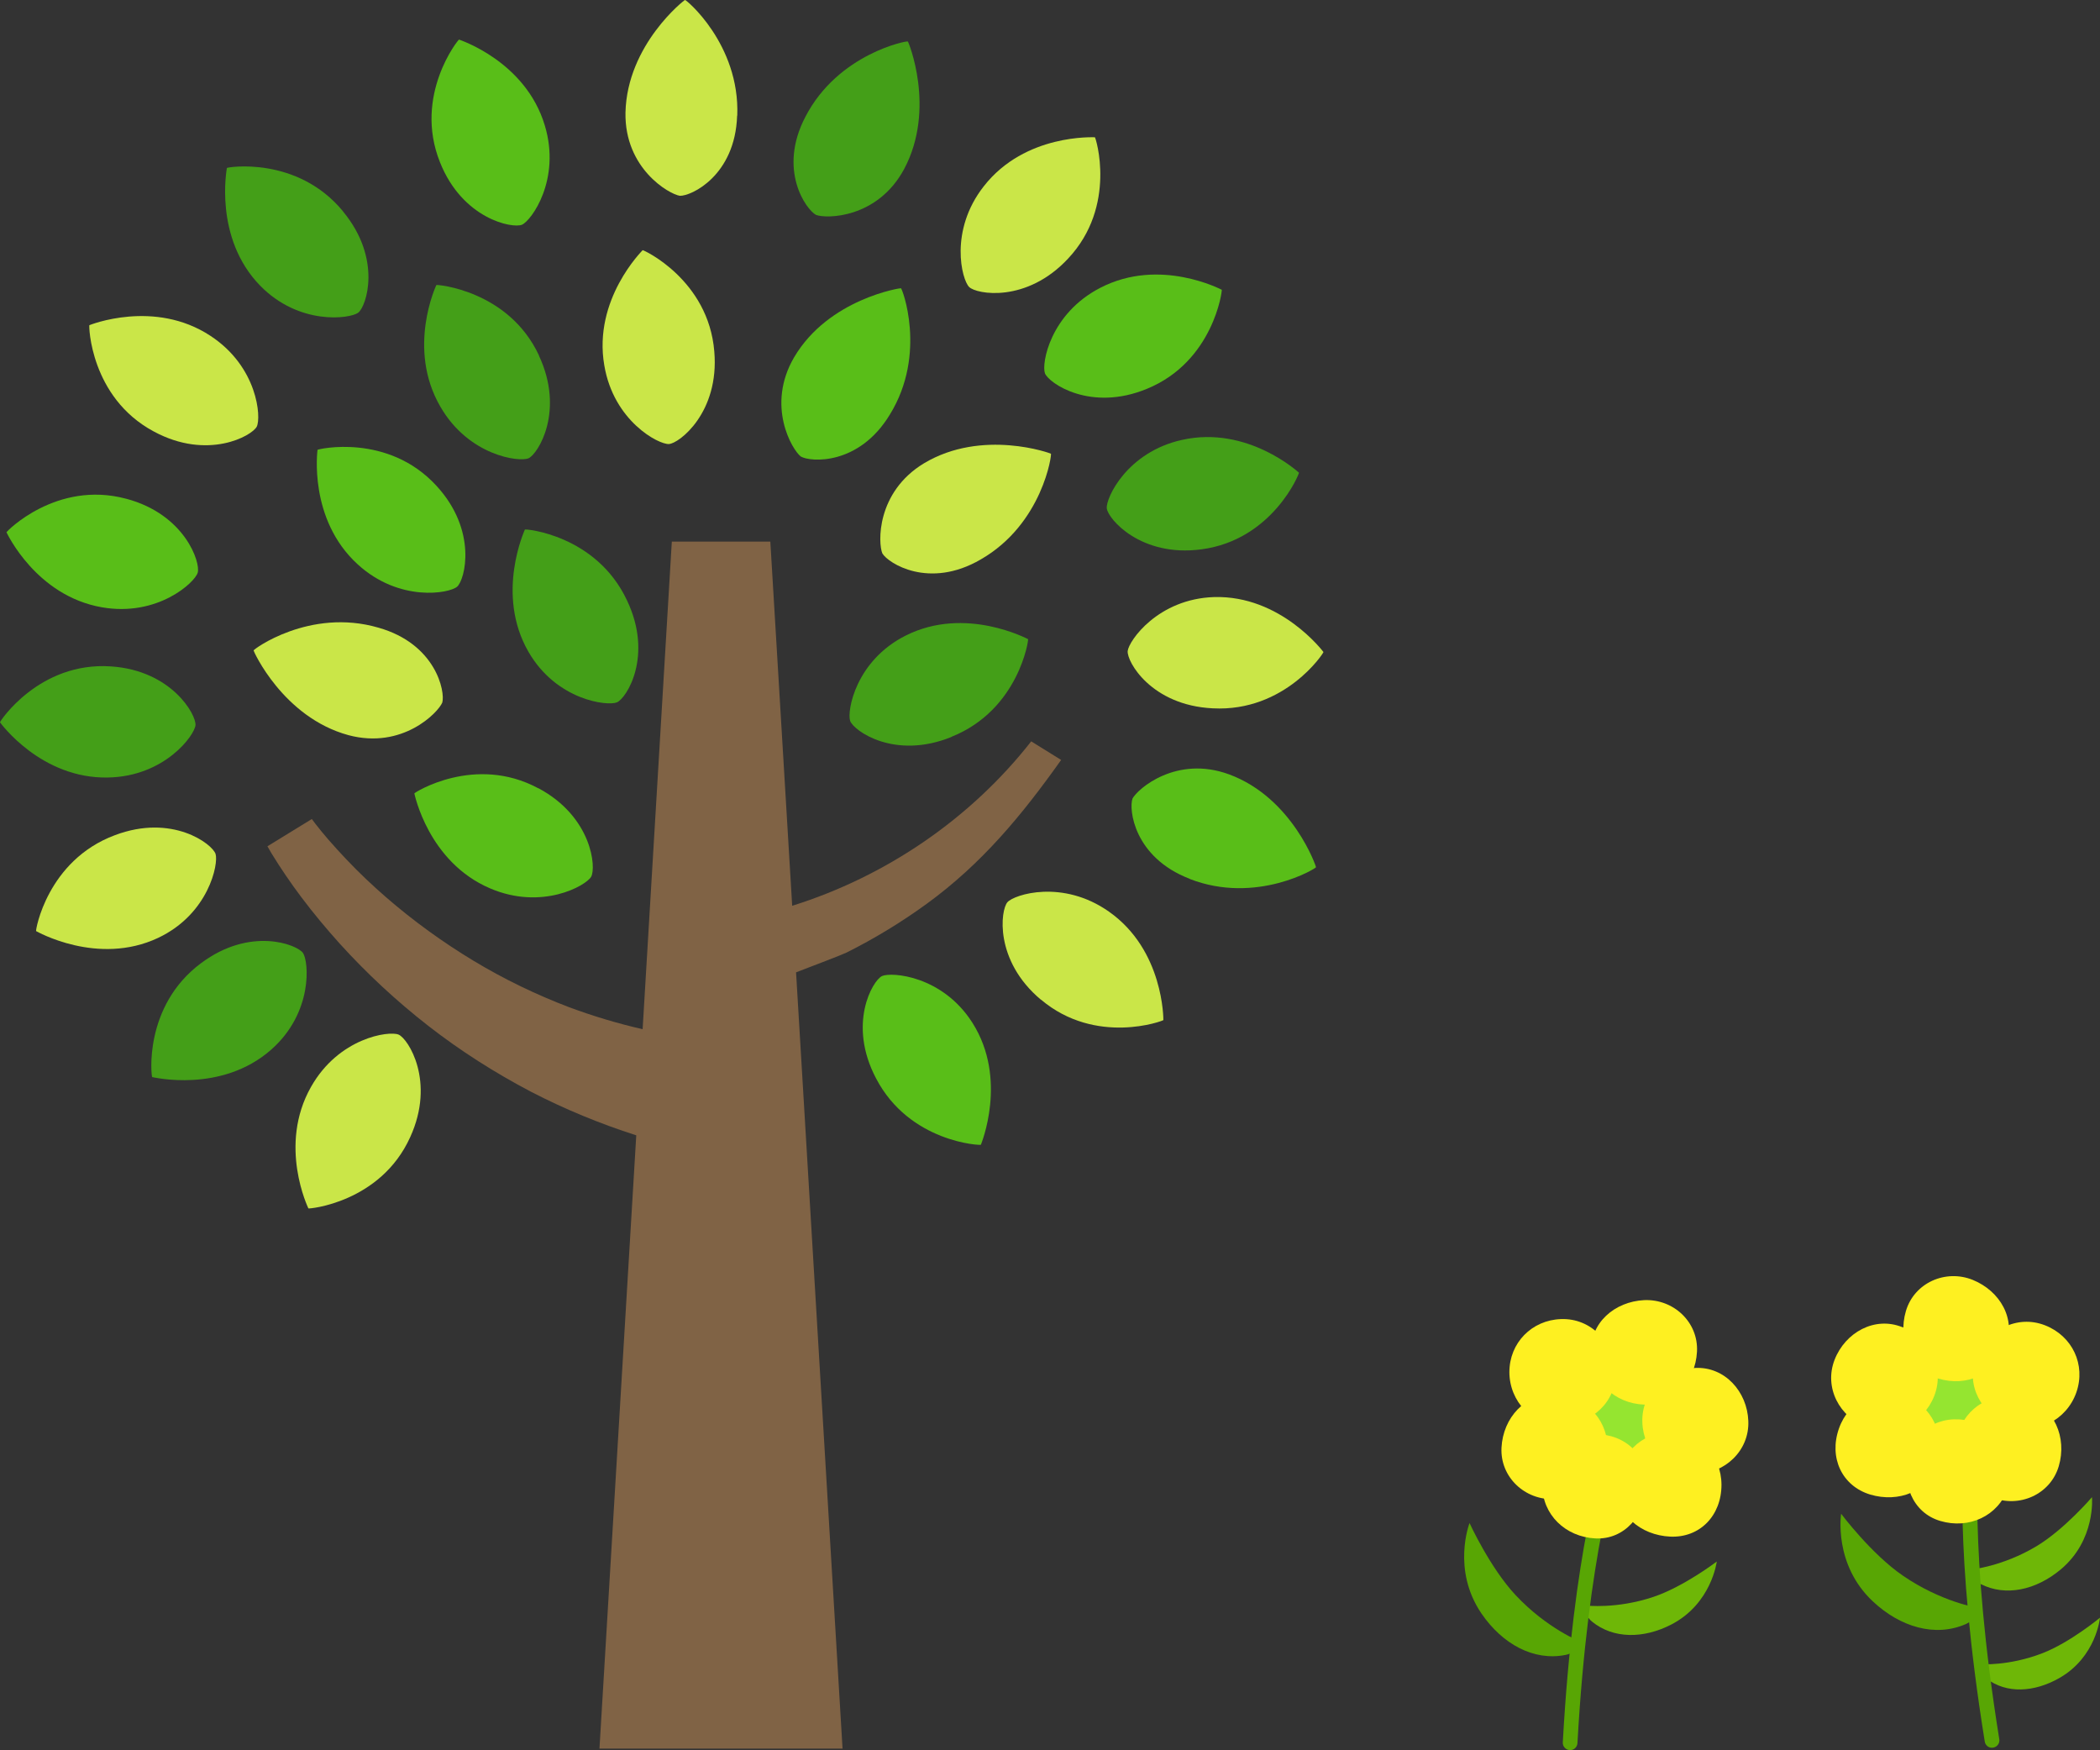 <?xml version="1.0" encoding="UTF-8"?>
<svg id="_レイヤー_1" data-name="レイヤー 1" xmlns="http://www.w3.org/2000/svg" width="151.79" height="126.48" viewBox="0 0 151.79 126.48">
  <rect x="0" y="0" width="151.79" height="126.48" fill="#333333" stroke="none"/>
  <defs>
    <style>
      .cls-1 {
        fill: #806345;
      }

      .cls-1, .cls-2, .cls-3, .cls-4, .cls-5, .cls-6, .cls-7, .cls-8 {
        stroke-width: 0px;
      }

      .cls-2 {
        fill: #fef021;
      }

      .cls-3 {
        fill: #59be18;
      }

      .cls-4 {
        fill: #95e530;
      }

      .cls-5 {
        fill: #cae648;
      }

      .cls-6 {
        fill: #6eb707;
      }

      .cls-7 {
        fill: #449f18;
      }

      .cls-8 {
        fill: #58a604;
      }
    </style>
  </defs>
  <g>
    <path class="cls-7" d="M14.53,69.61c3.55-2.66,6.93-1.36,7.37-.74.42.62.74,4.3-2.29,6.98-3.62,3.2-8.58,1.99-8.61,1.99-.06,0-.66-5.12,3.54-8.24Z"/>
    <path class="cls-5" d="M8.3,60.36c4.15-1.57,7.04.63,7.28,1.35.23.71-.49,4.34-4.15,6.07-4.37,2.06-8.8-.48-8.82-.49-.06-.01.79-5.1,5.69-6.93Z"/>
    <path class="cls-5" d="M29.65,82.18c1.84-4.03-.15-7.12-.84-7.41-.69-.29-4.32.22-6.33,3.78-2.4,4.23-.2,8.75-.19,8.78,0,.05,5.21-.4,7.36-5.15Z"/>
    <path class="cls-5" d="M11.11,31.18c3.9,2.11,7.11.32,7.45-.35.33-.67.07-4.32-3.35-6.56-4.06-2.67-8.72-.78-8.75-.77-.05,0,.06,5.22,4.65,7.68Z"/>
    <path class="cls-1" d="M74.55,53.56c-4.38,5.6-10.51,9.78-17.29,11.9l-1.58-26.32h-7.12l-2.11,35.24c-1.79-.41-3.56-.94-5.29-1.58-2.39-.91-4.72-2.03-6.94-3.37-2.22-1.34-4.35-2.88-6.33-4.6-.99-.86-1.95-1.77-2.85-2.72-.45-.47-.89-.96-1.32-1.45-.32-.37-.62-.74-.92-1.12,0,0-.26-.35-.26-.35l-3.21,1.97.3.52c.67,1.09,1.39,2.15,2.16,3.17.87,1.16,1.8,2.27,2.77,3.35,1.95,2.15,4.09,4.14,6.4,5.94,2.31,1.8,4.81,3.39,7.44,4.77,2.42,1.25,4.97,2.3,7.59,3.14l-2.66,44.32h17.57l-3.36-56.1c1.59-.61,3.35-1.28,3.65-1.43,2.02-1.01,3.96-2.19,5.79-3.52,4-2.91,6.88-6.4,9.72-10.4-.72-.45-1.44-.9-2.16-1.34Z"/>
    <path class="cls-7" d="M24.8,15.29c2.83,3.42,1.69,6.85,1.09,7.31-.6.44-4.26.94-7.09-1.96-3.37-3.46-2.4-8.47-2.4-8.5,0-.06,5.08-.9,8.4,3.14Z"/>
    <path class="cls-5" d="M70.89,40.43c-3.74,2.18-6.69.27-7.11-.43-.32-.73-.45-4.43,3.01-6.52,4.23-2.53,9.21-.7,9.17-.69.09-.03-.58,5.06-5.07,7.64Z"/>
    <path class="cls-5" d="M27.35,45.36c4.17,1.18,4.84,4.63,4.62,5.41-.3.73-2.88,3.4-6.78,2.36-4.75-1.29-6.9-6.14-6.86-6.12-.08-.04,4.04-3.1,9.02-1.65Z"/>
    <path class="cls-3" d="M64.32,29.96c-2.24,3.7-5.75,3.44-6.44,3.03-.63-.49-2.52-3.68-.48-7.17,2.5-4.24,7.75-5.02,7.72-4.99.06-.07,1.92,4.72-.8,9.13Z"/>
    <path class="cls-3" d="M85.99,63.51c-4.04-1.55-4.41-5.04-4.13-5.8.37-.7,3.17-3.14,6.97-1.75,4.62,1.7,6.33,6.73,6.29,6.71.08.05-4.3,2.73-9.13.85Z"/>
    <path class="cls-7" d="M58.21,8.45c-2,3.83.05,6.69.77,7.08.74.29,4.44.27,6.37-3.31,2.33-4.37.29-9.26.27-9.22.03-.09-5.04.85-7.41,5.45Z"/>
    <path class="cls-3" d="M63.32,77.93c-2.07-3.93-.25-7.06.43-7.39.68-.31,4.37-.04,6.54,3.38,2.59,4.08.61,8.79.61,8.81,0,.06-5.16-.16-7.58-4.8Z"/>
    <path class="cls-5" d="M53.28,8.36c-.14,4.33-3.32,5.82-4.14,5.79-.78-.12-4-1.97-3.93-6.01C45.32,3.21,49.51-.04,49.51,0c.02-.09,3.98,3.18,3.78,8.36Z"/>
    <path class="cls-3" d="M82.9,28.1c-4.09,1.69-7.1-.42-7.37-1.12-.26-.7.37-4.31,4-6.18,4.31-2.23,8.74.13,8.78.14.05.01-.59,5.19-5.41,7.16Z"/>
    <path class="cls-7" d="M86.84,39.7c-4.38.59-6.76-2.21-6.84-2.96-.08-.74,1.46-4.07,5.44-4.95,4.74-1.06,8.42,2.35,8.45,2.37.05.02-1.89,4.86-7.05,5.54Z"/>
    <path class="cls-5" d="M77.21,18.68c-3.01,3.24-6.63,2.59-7.16,2.06-.53-.52-1.46-4.07,1.06-7.28,2.99-3.83,8-3.53,8.03-3.54.05-.01,1.63,4.96-1.93,8.76Z"/>
    <path class="cls-5" d="M75.24,72.25c-3.39-2.84-2.92-6.49-2.42-7.05.5-.56,3.99-1.67,7.33.68,3.98,2.79,3.94,7.81,3.94,7.84.01.05-4.87,1.88-8.85-1.48Z"/>
    <path class="cls-5" d="M51.63,25.4c.38,4.41-2.54,6.65-3.28,6.69-.74.04-3.99-1.65-4.67-5.68-.83-4.79,2.76-8.3,2.77-8.33.03-.04,4.76,2.13,5.18,7.32Z"/>
    <path class="cls-3" d="M38.91,56.96c3.9,2.08,4.19,5.75,3.82,6.4-.37.65-3.56,2.45-7.31.84-4.47-1.91-5.46-6.83-5.47-6.86-.02-.05,4.38-2.84,8.96-.37Z"/>
    <path class="cls-3" d="M9.11,36.04c4.27,1.13,5.4,4.63,5.18,5.35-.21.71-2.9,3.2-6.92,2.5-4.78-.83-6.88-5.39-6.9-5.42-.03-.04,3.61-3.77,8.63-2.43Z"/>
    <path class="cls-3" d="M31.54,35.1c3,3.25,2.07,6.81,1.5,7.3-.56.49-4.17,1.14-7.18-1.61-3.59-3.27-2.91-8.25-2.91-8.28,0-.05,5.07-1.24,8.59,2.59Z"/>
    <path class="cls-7" d="M8.01,48.16c4.41.29,6.19,3.51,6.12,4.25-.07.74-2.23,3.7-6.31,3.78C2.96,56.3.02,52.23,0,52.2c-.04-.03,2.82-4.39,8.01-4.04Z"/>
    <path class="cls-3" d="M31.8,11.72c1.63,4.11,5.24,4.81,5.93,4.52.68-.3,2.83-3.26,1.65-7.17-1.39-4.65-6.17-6.19-6.2-6.21-.04-.03-3.31,4.03-1.38,8.86Z"/>
    <path class="cls-7" d="M38.95,25.69c1.89,4.02-.07,7.13-.75,7.43-.68.29-4.32-.18-6.37-3.73-2.45-4.22-.3-8.76-.29-8.79,0-.05,5.21.36,7.42,5.09Z"/>
    <path class="cls-7" d="M45.32,43.39c1.91,4.01-.03,7.07-.73,7.37-.69.28-4.36-.14-6.39-3.65-2.42-4.19-.26-8.82-.26-8.84,0-.06,5.15.37,7.38,5.12Z"/>
    <path class="cls-7" d="M68.77,53.26c-4.12,1.67-7.06-.45-7.32-1.16-.24-.7.39-4.35,4.02-6.17,4.32-2.17,8.82.26,8.84.26.06,0-.67,5.12-5.54,7.06Z"/>
    <path class="cls-5" d="M87.65,51.19c-4.44-.22-6.21-3.38-6.14-4.14.08-.74,2.19-3.77,6.24-3.9,4.83-.14,7.89,3.95,7.91,3.97.05.03-2.77,4.35-8,4.07Z"/>
  </g>
  <g>
    <g>
      <path class="cls-6" d="M114.63,116.03s2.21.27,4.87-.62c2.19-.73,4.59-2.56,4.59-2.56,0,0-.37,3.04-3.28,4.55-2.01,1.04-4.2,1.05-5.74-.21-.61-.5-.45-1.15-.45-1.15Z"/>
      <path class="cls-8" d="M114.27,118.66s-2.44-.95-4.71-3.37c-1.86-1.98-3.34-5.22-3.34-5.22,0,0-1.31,3.36.87,6.55,1.51,2.2,3.77,3.44,6.07,2.98.91-.18,1.11-.94,1.11-.94Z"/>
      <path class="cls-8" d="M113.49,126.48s-.02,0-.03,0c-.29-.02-.52-.27-.5-.56.77-13.91,2.93-20.36,3.02-20.63.1-.28.4-.43.68-.33.28.1.43.4.33.68-.02.06-2.21,6.6-2.97,20.34-.02.28-.25.5-.53.5Z"/>
      <g>
        <path class="cls-4" d="M117.36,106.59c-2.14-.1-3.94-1.6-3.83-3.72.11-2.16,1.72-3.83,3.83-3.83,2.13,0,3.7,1.68,3.71,3.8,0,2.24-1.57,3.85-3.71,3.75Z"/>
        <path class="cls-2" d="M122.54,98.86c2.14-.1,3.75,1.72,3.83,3.83.09,2.16-1.72,3.83-3.83,3.83s-3.76-1.62-3.83-3.73c-.08-2.2,1.72-3.83,3.83-3.93Z"/>
        <path class="cls-2" d="M116.76,99.16c.1,2.14-1.72,3.75-3.83,3.83-2.16.09-3.83-1.72-3.83-3.83s1.62-3.76,3.73-3.83c2.2-.08,3.83,1.72,3.93,3.83Z"/>
        <path class="cls-2" d="M118.83,93.96c2.14-.1,3.94,1.6,3.83,3.72-.11,2.16-1.72,3.93-3.83,3.83-2.11-.09-3.76-1.62-3.83-3.73-.08-2.2,1.72-3.71,3.83-3.82Z"/>
        <path class="cls-2" d="M112.36,108.34c-2.14.1-3.94-1.6-3.83-3.72.11-2.16,1.72-3.93,3.83-3.83,2.11.09,3.76,1.62,3.83,3.73.08,2.2-1.72,3.71-3.83,3.82Z"/>
        <path class="cls-2" d="M119.03,107.35c-.1,2.14-1.6,3.94-3.72,3.83-2.16-.11-3.83-1.72-3.83-3.83,0-2.13,1.68-3.7,3.8-3.71,2.24,0,3.85,1.57,3.75,3.71Z"/>
        <path class="cls-2" d="M120.72,111.05c-2.14-.1-3.94-1.6-3.83-3.72.11-2.16,1.72-3.83,3.83-3.83,2.13,0,3.7,1.68,3.71,3.8,0,2.24-1.57,3.85-3.71,3.75Z"/>
      </g>
    </g>
    <g>
      <g>
        <path class="cls-6" d="M142.47,113.43s2.26-.21,4.72-1.68c2.02-1.21,4.02-3.55,4.02-3.55,0,0,.29,3.11-2.28,5.24-1.77,1.47-3.95,1.96-5.76,1.04-.72-.37-.7-1.05-.7-1.05Z"/>
        <path class="cls-6" d="M143.15,120.27s2.04.15,4.47-.79c2-.77,4.17-2.57,4.17-2.57,0,0-.27,2.83-2.92,4.35-1.83,1.05-3.84,1.16-5.28.05-.57-.44-.44-1.04-.44-1.04Z"/>
        <path class="cls-8" d="M142.96,116.2s-2.64-.42-5.42-2.33c-2.29-1.57-4.46-4.47-4.46-4.47,0,0-.58,3.64,2.29,6.33,1.98,1.86,4.5,2.6,6.7,1.65.87-.38.9-1.18.9-1.18Z"/>
        <path class="cls-8" d="M143.98,126.31c-.26,0-.48-.19-.52-.45-2.26-14.02-1.51-20.91-1.48-21.2.03-.29.3-.5.59-.47.29.03.5.3.47.59,0,.07-.76,7.06,1.47,20.91.05.29-.15.56-.44.61-.03,0-.06,0-.09,0Z"/>
      </g>
      <g>
        <path class="cls-4" d="M139.83,104.91c2.05.61,4.24-.21,4.84-2.25.61-2.07-.36-4.18-2.35-4.88-2.01-.71-4.05.36-4.75,2.36-.74,2.11.22,4.15,2.26,4.77Z"/>
        <path class="cls-2" d="M137.49,95.91c-1.98-.8-4.11.38-4.88,2.35-.79,2.01.35,4.18,2.35,4.88,2,.7,4.08-.29,4.85-2.26.8-2.05-.36-4.18-2.32-4.98Z"/>
        <path class="cls-2" d="M142.85,98.1c-.8,1.98.38,4.11,2.35,4.88,2.01.79,4.18-.35,4.88-2.35.7-2-.29-4.08-2.26-4.85-2.05-.8-4.18.36-4.98,2.32Z"/>
        <path class="cls-2" d="M142.6,92.5c-1.98-.8-4.24.21-4.84,2.25-.61,2.07.33,4.28,2.35,4.88,2.03.61,4.08-.29,4.85-2.26.8-2.05-.4-4.07-2.36-4.87Z"/>
        <path class="cls-2" d="M143.97,108.21c1.98.8,4.24-.21,4.84-2.25.61-2.07-.33-4.28-2.35-4.88-2.03-.61-4.08.29-4.85,2.26-.8,2.05.4,4.07,2.36,4.87Z"/>
        <path class="cls-2" d="M138,105.08c-.61,2.05.21,4.24,2.25,4.84,2.07.61,4.18-.36,4.88-2.35.71-2.01-.36-4.05-2.36-4.75-2.11-.74-4.15.22-4.77,2.26Z"/>
        <path class="cls-2" d="M135.18,108.01c2.05.61,4.24-.21,4.84-2.25.61-2.07-.36-4.18-2.35-4.88-2.01-.71-4.05.36-4.75,2.36-.74,2.11.22,4.15,2.26,4.77Z"/>
      </g>
    </g>
  </g>
</svg>